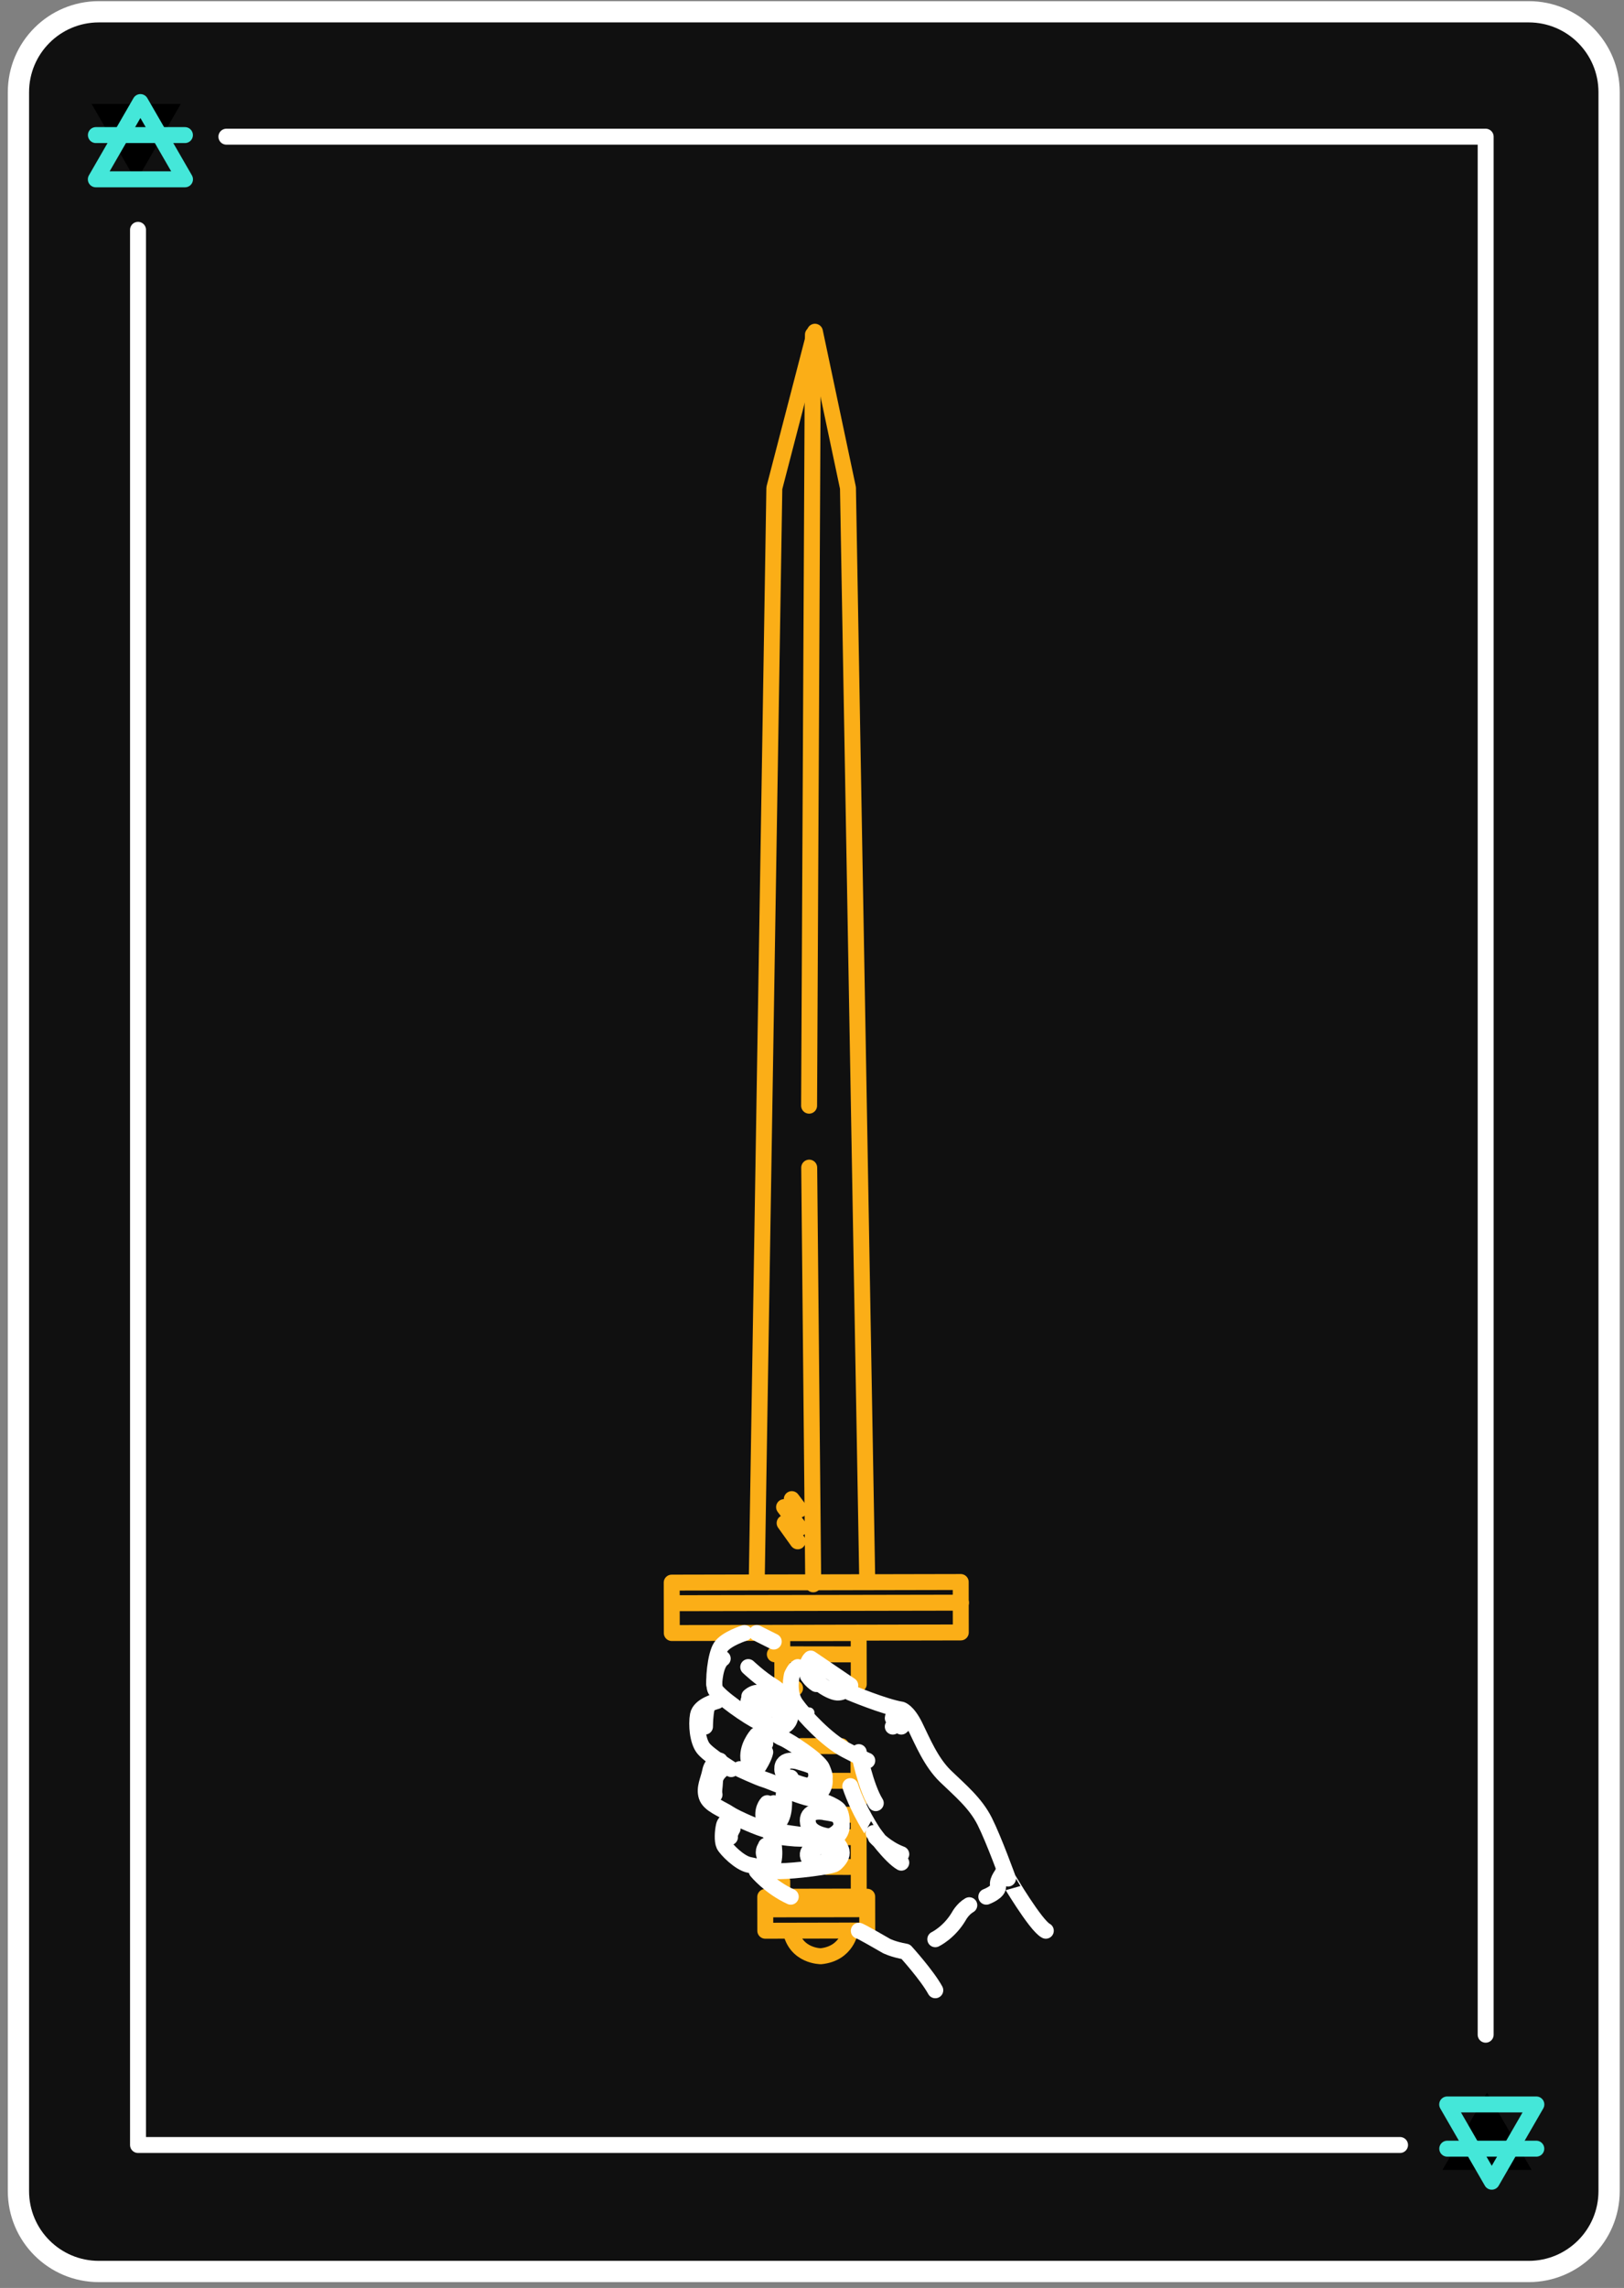 <svg xmlns="http://www.w3.org/2000/svg" width="191" height="269" viewBox="0 0 191 269">
    <rect x="0" y="0" width="191" height="269" fill="#808080" stroke="none"/>
    <g fill="none" fill-rule="evenodd">
        <g>
            <g>
                <g>
                    <path fill="#101010" stroke="#FFF" stroke-linecap="round" stroke-linejoin="round" stroke-width="2.5" d="M177.795 266.063H9.621c-5.22 0-9.452-4.232-9.452-9.453V9.838C.169 4.617 4.401.385 9.621.385h168.174c5.22 0 9.452 4.232 9.452 9.453V256.61c0 5.22-4.232 9.453-9.452 9.453z" transform="translate(-783 -305) translate(785 306)"/>
                    <g>
                        <path stroke="#FFF" stroke-linecap="round" stroke-linejoin="round" stroke-width="1.875" d="M98.083 4.496L164.54 4.496 164.54 227.652M16.436 4.496L72.955 4.496 98.083 4.496M154.471 240.617L130.23 240.617M131.311 240.617L41.21 240.617 6.042 240.617 6.042 15.447" transform="translate(-783 -305) translate(785 306) translate(8.19 10.574)"/>
                        <path fill="#000" d="M164.701 234.468L167.324 239.01 169.946 243.553 164.701 243.553 159.456 243.553 162.079 239.01zM5.829 9.731L3.207 5.189.584.647 5.829.647 11.074.647 8.452 5.189z" transform="translate(-783 -305) translate(785 306) translate(8.19 10.574)"/>
                    </g>
                </g>
                <g>
                    <path stroke="#FBAE17" stroke-linecap="round" stroke-linejoin="round" stroke-width="1.875" d="M13.011 158.712L13 153.017 21.988 153 22 159M21.968 168L22 183.983 13.004 184 13 182.188M23 187.975L22.996 185.988 22.992 184 11 184.025 11.007 188z" transform="translate(-783 -305) translate(785 306) translate(77 38)"/>
                    <g>
                        <path fill="#000" d="M0.161 0.49L11.884 0.469" transform="translate(-783 -305) translate(785 306) translate(77 38) translate(11 185)"/>
                        <path stroke="#FBAE17" stroke-linecap="round" stroke-linejoin="round" stroke-width="1.875" d="M0.161 0.49L11.884 0.469" transform="translate(-783 -305) translate(785 306) translate(77 38) translate(11 185)"/>
                    </g>
                    <path stroke="#FBAE17" stroke-linecap="round" stroke-linejoin="round" stroke-width="1.875" d="M21 188s-.37 2.68-3.456 3c0 0-2.96.006-3.544-2.988M23 146.974L20.729 18.366 16.846 0 12.071 18.383 10 147" transform="translate(-783 -305) translate(785 306) translate(77 38)"/>
                    <g>
                        <path fill="#000" d="M0.645 49.272L0.172 0.28" transform="translate(-783 -305) translate(785 306) translate(77 38) translate(16 98)"/>
                        <path stroke="#FBAE17" stroke-linecap="round" stroke-linejoin="round" stroke-width="1.875" d="M0.645 49.272L0.172 0.28" transform="translate(-783 -305) translate(785 306) translate(77 38) translate(16 98)"/>
                    </g>
                    <g>
                        <path fill="#000" d="M0.159 90.997L0.609 0.346" transform="translate(-783 -305) translate(785 306) translate(77 38) translate(16)"/>
                        <path stroke="#FBAE17" stroke-linecap="round" stroke-linejoin="round" stroke-width="1.875" d="M0.159 90.997L0.609 0.346" transform="translate(-783 -305) translate(785 306) translate(77 38) translate(16)"/>
                    </g>
                    <g>
                        <path fill="#000" d="M2.062 2.647L0.215 0.194" transform="translate(-783 -305) translate(785 306) translate(77 38) translate(13 138)"/>
                        <path stroke="#FBAE17" stroke-linecap="round" stroke-linejoin="round" stroke-width="1.875" d="M2.062 2.647L0.215 0.194" transform="translate(-783 -305) translate(785 306) translate(77 38) translate(13 138)"/>
                    </g>
                    <g>
                        <path fill="#000" d="M1.818 2.219L0.279 0.072" transform="translate(-783 -305) translate(785 306) translate(77 38) translate(13 140)"/>
                        <path stroke="#FBAE17" stroke-linecap="round" stroke-linejoin="round" stroke-width="1.875" d="M1.818 2.219L0.279 0.072" transform="translate(-783 -305) translate(785 306) translate(77 38) translate(13 140)"/>
                    </g>
                    <g>
                        <path fill="#000" d="M1.045 1.481L0.122 0.254" transform="translate(-783 -305) translate(785 306) translate(77 38) translate(14 137)"/>
                        <path stroke="#FBAE17" stroke-linecap="round" stroke-linejoin="round" stroke-width="1.875" d="M1.045 1.481L0.122 0.254" transform="translate(-783 -305) translate(785 306) translate(77 38) translate(14 137)"/>
                    </g>
                    <path stroke="#FBAE17" stroke-linecap="round" stroke-linejoin="round" stroke-width="1.875" d="M34 152.93L0.01 153 0 147.07 33.99 147z" transform="translate(-783 -305) translate(785 306) translate(77 38)"/>
                    <g>
                        <path fill="#000" d="M34.023 0.43L0.157 0.492" transform="translate(-783 -305) translate(785 306) translate(77 38) translate(0 149)"/>
                        <path stroke="#FBAE17" stroke-linecap="round" stroke-linejoin="round" stroke-width="1.875" d="M34.023 0.43L0.157 0.492" transform="translate(-783 -305) translate(785 306) translate(77 38) translate(0 149)"/>
                    </g>
                    <g>
                        <path fill="#000" d="M2.927 0.501L0.21 0.496" transform="translate(-783 -305) translate(785 306) translate(77 38) translate(18 180)"/>
                        <path stroke="#FBAE17" stroke-linecap="round" stroke-linejoin="round" stroke-width="1.875" d="M2.927 0.501L0.21 0.496" transform="translate(-783 -305) translate(785 306) translate(77 38) translate(18 180)"/>
                    </g>
                    <path stroke="#FBAE17" stroke-linecap="round" stroke-linejoin="round" stroke-width="1.875" d="M21 177.002L19 176.998" transform="translate(-783 -305) translate(785 306) translate(77 38)"/>
                    <g>
                        <path fill="#000" d="M1.197 0.362L0.15 0.36" transform="translate(-783 -305) translate(785 306) translate(77 38) translate(20 174)"/>
                        <path stroke="#FBAE17" stroke-linecap="round" stroke-linejoin="round" stroke-width="1.875" d="M1.197 0.362L0.15 0.36" transform="translate(-783 -305) translate(785 306) translate(77 38) translate(20 174)"/>
                    </g>
                    <g>
                        <path fill="#000" d="M3.294 0.375L0.21 0.37" transform="translate(-783 -305) translate(785 306) translate(77 38) translate(18 170)"/>
                        <path stroke="#FBAE17" stroke-linecap="round" stroke-linejoin="round" stroke-width="1.875" d="M3.294 0.375L0.21 0.37" transform="translate(-783 -305) translate(785 306) translate(77 38) translate(18 170)"/>
                    </g>
                    <g>
                        <path fill="#000" d="M4.937 0.297L0.221 0.289" transform="translate(-783 -305) translate(785 306) translate(77 38) translate(15 166)"/>
                        <path stroke="#FBAE17" stroke-linecap="round" stroke-linejoin="round" stroke-width="1.875" d="M4.937 0.297L0.221 0.289" transform="translate(-783 -305) translate(785 306) translate(77 38) translate(15 166)"/>
                    </g>
                    <g>
                        <path fill="#000" d="M1.507 0.486L0.045 0.484" transform="translate(-783 -305) translate(785 306) translate(77 38) translate(13 159)"/>
                        <path stroke="#FBAE17" stroke-linecap="round" stroke-linejoin="round" stroke-width="1.875" d="M1.507 0.486L0.045 0.484" transform="translate(-783 -305) translate(785 306) translate(77 38) translate(13 159)"/>
                    </g>
                    <g>
                        <path fill="#000" d="M9.165 0.51L0.128 0.497" transform="translate(-783 -305) translate(785 306) translate(77 38) translate(12 155)"/>
                        <path stroke="#FBAE17" stroke-linecap="round" stroke-linejoin="round" stroke-width="1.875" d="M9.165 0.51L0.128 0.497" transform="translate(-783 -305) translate(785 306) translate(77 38) translate(12 155)"/>
                    </g>
                    <path stroke="#FFF" stroke-linecap="round" stroke-linejoin="round" stroke-width="1.875" d="M8.556 153s-2.147.672-2.789 1.635c-.642.964-.932 4.124-.672 4.924.26.8 4.138 3.487 5.128 3.873.99.386 2.646.791 3.117.424 0 0 .858-.438.617-1.948" transform="translate(-783 -305) translate(785 306) translate(77 38)"/>
                    <path stroke="#FFF" stroke-linecap="round" stroke-linejoin="round" stroke-width="1.875" d="M9 157s1.393 1.331 2.849 2.217c1.455.886 2.23 2.478 2.145 2.783M9.04 160.933s-.246.986.481 1.614c0 0 1.454 1.256 2.76 1.453 0 0 .66-.76.719-2.175l-.852-.923s-1.642-1.684-3.025-.45M5 159s.065-2.361 1-3M5.313 161s-2.02.5-2.23 1.645c-.209 1.144-.033 3.05.63 3.9.663.85 3.138 2.344 3.287 2.455M8 169s2.104.993 2.976 1.251c.872.259 5.079 2.245 6.35 1.632 0 0 .847-.677.642-1.85M11 164s1.533 1.204 2.102 1.396c.568.191 4.158 2.501 4.576 3.468.418.966.31 1.136.31 1.136" transform="translate(-783 -305) translate(785 306) translate(77 38)"/>
                    <path stroke="#FFF" stroke-linecap="round" stroke-linejoin="round" stroke-width="1.875" d="M5.658 168s-.92.151-1.134 1.234c-.216 1.082-.738 1.953-.428 2.95.31.995 1.889 1.52 2.657 2.048.769.527 3.84 1.853 4.388 1.894.547.04 2.783.457 3.747.56.965.103 2.938.563 3.944.135 0 0 1.006-.427 1.134-1.234.129-.806-.137-1.547-.313-1.78-.402-.53-2.392-1.307-3.07-1.326-.68-.019-2.88-.884-2.88-.884" transform="translate(-783 -305) translate(785 306) translate(77 38)"/>
                    <path stroke="#FFF" stroke-linecap="round" stroke-linejoin="round" stroke-width="1.875" d="M7.015 175s-.714-.018-.872.642c-.159.66-.223 1.814.009 2.287.232.473 1.827 2.137 3.002 2.34 1.175.202 1.845.736 3.548.731 1.704-.005 6.154-.547 6.513-.865.532-.47.878-.98.763-1.496-.15-.664-.866-1.286-.866-1.286-.485-.307-3.43-.113-4.582-.191-1.152-.08-1.89-.221-1.89-.221s-.307-.041-1.168-.502M6 169s-.876.597-.905 1.398c-.029.801-.157 1.137-.058 1.602M7.16 176s-.398.626-.307 1M12 173s-1.058.777-.997 2M11.232 173s-.712.725-.373 2M13.169 172s.273 1.893-.393 3M11 166s-.939.81-1 2M11 167s-.131.76-1 2M10 165s-1.273 1.45-.946 3M4.086 162s-.154.64-.172 2M12 162c-1.294-.189-2-1-2-1M12.01 178s.183 1.102-.082 2M11.09 178s-.377.93-.038 2M11.178 178s-.467.38-.33 1M23 168s-.305-.089-2.534-1.25c-2.23-1.16-4.91-4.048-5.875-5.415-.965-1.367-.457-3.39-.457-3.39s.301-.742.699-.945M22 167s.785 4.053 2 6M27 180c-1.305-.758-3.257-3.49-3.257-3.49S21.958 173.892 21 171M27 179c-1.816-.68-3-2-3-2M10 181s1.542 1.876 4 3M31 195c-.977-1.786-3.48-4.54-3.48-4.54-1.527-.272-2.27-.673-2.27-.673s-3.289-1.909-3.25-1.78M21 159.153s-.637.892-1.525.845c-.887-.047-3.54-1.614-3.474-3.382 0 0 .06-.34.349-.616l4.65 3.153zM27 162c-1.975-.318-6-2-6-2M27 162s.736.154 1.616 1.941c.88 1.787 1.876 4.244 3.583 5.894 1.706 1.65 3.527 3.142 4.615 5.309 1.087 2.166 2.735 6.724 2.735 6.724S42.815 187.407 44 188M27 162s-.96.446-1 1M27 162s-.564 1.36-1 2M28 163s-.582.658-1 1" transform="translate(-783 -305) translate(785 306) translate(77 38)"/>
                    <path stroke="#FFF" stroke-linecap="round" stroke-linejoin="round" stroke-width="1.875" d="M17.26 178.136s.908-.205 1.239-.112c.145.19.876.78.254 1.738 0 0-2.143.7-2.643-.302-.501-1 .877-1.274.877-1.274M18.009 174.078s1.255.146 1.652.428c.119.328.853 1.476-.304 2.494 0 0-3.042-.049-3.328-1.652-.285-1.604 1.606-1.33 1.606-1.33M31 189s1.617-.763 2.76-2.684c0 0 .444-.86 1.24-1.316M37 184s1.547-.57 1.38-1.299c-.166-.728.673-1.458.617-1.701M14.833 168.096s-1.88-.537-1.832.925c.048 1.461 3.13 1.979 3.13 1.979 1.33-.718.757-1.848.686-2.156-.36-.312-1.613-.636-1.613-.636l-.37-.112zM16 158s.38.62 1 1M14 170s.234.64 1 1M17 180.125s.834-.07 1-.25M10 153L12 154" transform="translate(-783 -305) translate(785 306) translate(77 38)"/>
                    <g>
                        <path fill="#000" d="M0.1 0.366L2.165 0.366" transform="translate(-783 -305) translate(785 306) translate(77 38) translate(14 162)"/>
                        <path stroke="#FFF" stroke-linecap="round" stroke-linejoin="round" stroke-width="1.25" d="M0.1 0.366L2.165 0.366" transform="translate(-783 -305) translate(785 306) translate(77 38) translate(14 162)"/>
                    </g>
                </g>
                <path stroke="#44E7D9" stroke-linecap="round" stroke-linejoin="round" stroke-width="1.875" d="M14.513 11L17.136 15.542 19.758 20.084 14.513 20.084 9.269 20.084 11.891 15.542z" transform="translate(-783 -305) translate(785 306)"/>
                <g>
                    <path fill="#000" d="M0.277 0.193L10.75 0.193" transform="translate(-783 -305) translate(785 306) translate(9 14.69)"/>
                    <path stroke="#44E7D9" stroke-linecap="round" stroke-linejoin="round" stroke-width="1.875" d="M0.277 0.193L10.75 0.193" transform="translate(-783 -305) translate(785 306) translate(9 14.69)"/>
                </g>
                <path stroke="#44E7D9" stroke-linecap="round" stroke-linejoin="round" stroke-width="1.875" d="M173.448 255.509L170.825 250.967 168.203 246.425 173.448 246.425 178.693 246.425 176.07 250.967z" transform="translate(-783 -305) translate(785 306)"/>
                <g>
                    <path fill="#000" d="M10.563 0.448L0.09 0.448" transform="translate(-783 -305) translate(785 306) translate(168.122 251.177)"/>
                    <path stroke="#44E7D9" stroke-linecap="round" stroke-linejoin="round" stroke-width="1.875" d="M10.563 0.448L0.09 0.448" transform="translate(-783 -305) translate(785 306) translate(168.122 251.177)"/>
                </g>
            </g>
        </g>
    </g>
</svg>
